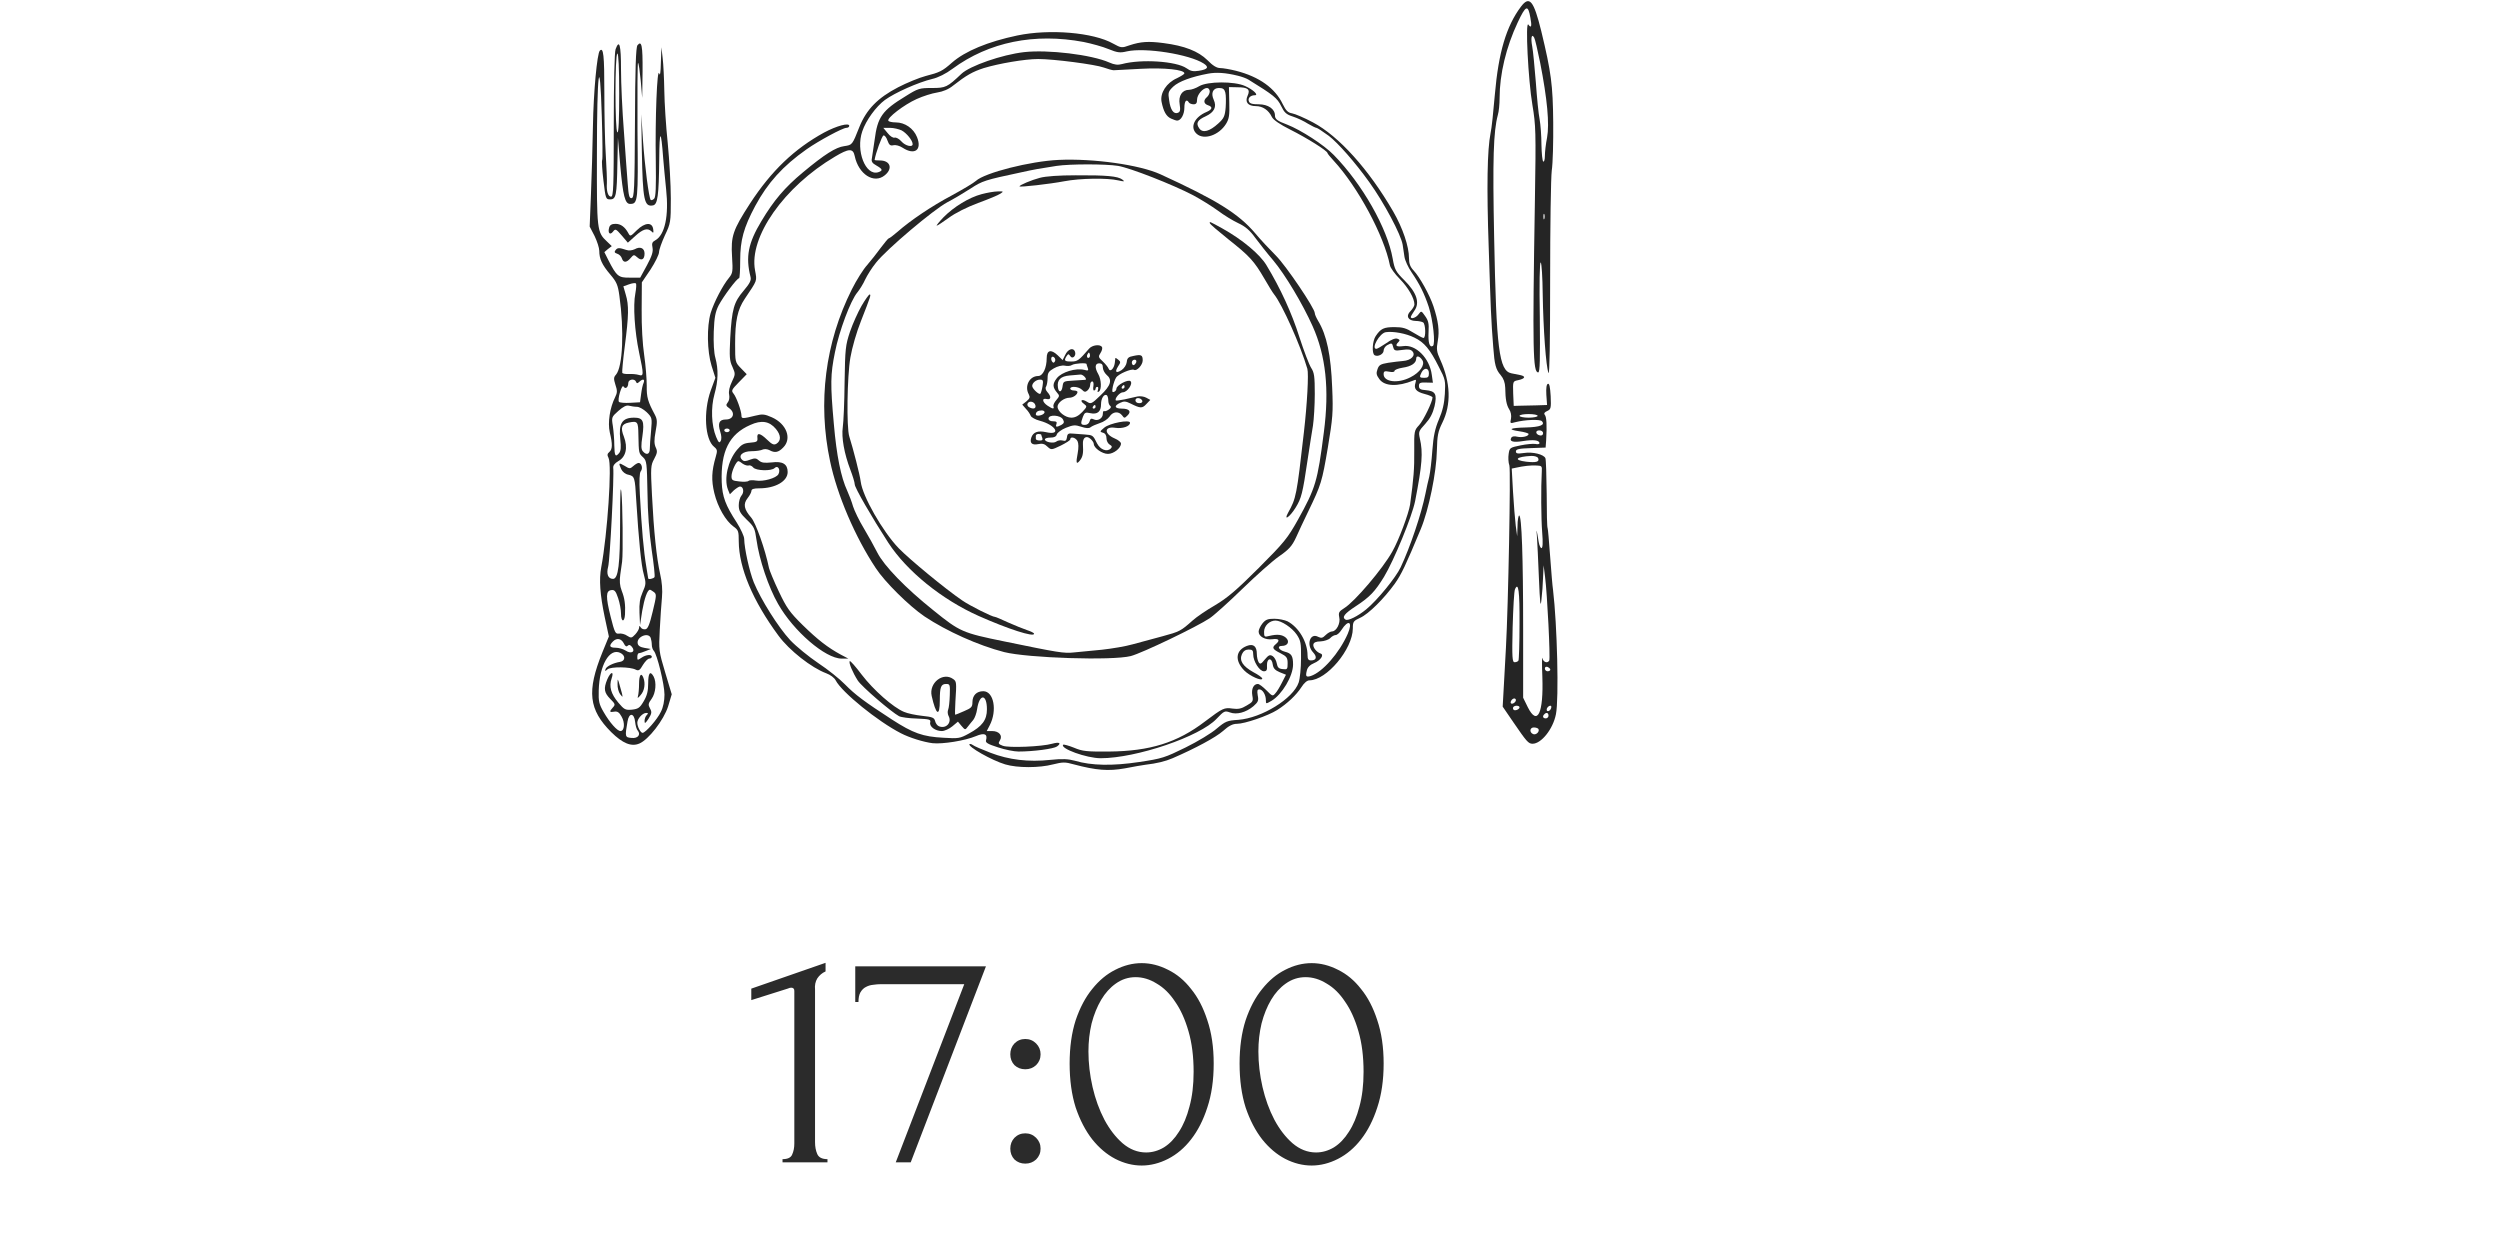 <?xml version="1.0" encoding="UTF-8"?> <svg xmlns="http://www.w3.org/2000/svg" width="251" height="125" viewBox="0 0 251 125" fill="none"><path d="M78.566 116.699V116.379C79.078 116.379 79.398 116.23 79.526 115.931C79.676 115.611 79.75 115.238 79.75 114.811V99.483C79.75 99.27 79.644 99.163 79.43 99.163C79.345 99.163 79.228 99.195 79.078 99.259L75.43 100.411V99.259L82.886 96.667V97.531C82.545 97.681 82.268 97.915 82.054 98.235C81.862 98.555 81.788 98.929 81.83 99.355V114.683C81.83 115.131 81.905 115.526 82.054 115.867C82.204 116.209 82.545 116.379 83.078 116.379V116.699H78.566ZM91.436 116.699H89.933L96.812 98.811H88.46C88.204 98.811 87.938 98.833 87.66 98.875C87.404 98.897 87.159 98.971 86.924 99.099C86.711 99.206 86.53 99.387 86.38 99.643C86.252 99.878 86.189 100.198 86.189 100.603H85.868V97.019H98.989L91.436 116.699ZM101.434 105.851C101.434 105.425 101.572 105.062 101.85 104.763C102.148 104.465 102.511 104.315 102.938 104.315C103.364 104.315 103.727 104.465 104.026 104.763C104.324 105.062 104.474 105.425 104.474 105.851C104.474 106.278 104.324 106.641 104.026 106.939C103.727 107.217 103.364 107.355 102.938 107.355C102.511 107.355 102.148 107.217 101.85 106.939C101.572 106.641 101.434 106.278 101.434 105.851ZM101.434 115.323C101.434 114.897 101.572 114.534 101.85 114.235C102.148 113.937 102.511 113.787 102.938 113.787C103.364 113.787 103.727 113.937 104.026 114.235C104.324 114.534 104.474 114.897 104.474 115.323C104.474 115.75 104.324 116.113 104.026 116.411C103.727 116.689 103.364 116.827 102.938 116.827C102.511 116.827 102.148 116.689 101.85 116.411C101.572 116.113 101.434 115.75 101.434 115.323ZM107.391 106.779C107.391 105.137 107.594 103.686 107.999 102.427C108.426 101.169 108.98 100.123 109.663 99.291C110.346 98.438 111.114 97.798 111.967 97.371C112.842 96.923 113.727 96.699 114.623 96.699C115.519 96.699 116.404 96.923 117.279 97.371C118.154 97.798 118.922 98.438 119.583 99.291C120.266 100.123 120.81 101.169 121.215 102.427C121.642 103.686 121.855 105.137 121.855 106.779C121.855 108.443 121.642 109.915 121.215 111.195C120.81 112.454 120.266 113.521 119.583 114.395C118.922 115.249 118.154 115.899 117.279 116.347C116.404 116.795 115.519 117.019 114.623 117.019C113.727 117.019 112.842 116.795 111.967 116.347C111.114 115.899 110.346 115.249 109.663 114.395C108.98 113.521 108.426 112.454 107.999 111.195C107.594 109.915 107.391 108.443 107.391 106.779ZM119.839 107.611C119.839 106.075 119.668 104.721 119.327 103.547C118.986 102.353 118.538 101.361 117.983 100.571C117.45 99.761 116.831 99.153 116.127 98.747C115.444 98.321 114.74 98.107 114.015 98.107C113.29 98.107 112.628 98.321 112.031 98.747C111.455 99.153 110.964 99.697 110.559 100.379C110.154 101.062 109.834 101.851 109.599 102.747C109.386 103.643 109.279 104.582 109.279 105.563C109.279 106.737 109.418 107.931 109.695 109.147C109.972 110.342 110.367 111.43 110.879 112.411C111.391 113.371 111.999 114.161 112.703 114.779C113.428 115.398 114.218 115.707 115.071 115.707C115.69 115.707 116.287 115.537 116.863 115.195C117.439 114.833 117.94 114.31 118.367 113.627C118.815 112.945 119.167 112.102 119.423 111.099C119.7 110.097 119.839 108.934 119.839 107.611ZM124.454 106.779C124.454 105.137 124.656 103.686 125.062 102.427C125.488 101.169 126.043 100.123 126.726 99.291C127.408 98.438 128.176 97.798 129.03 97.371C129.904 96.923 130.79 96.699 131.686 96.699C132.582 96.699 133.467 96.923 134.342 97.371C135.216 97.798 135.984 98.438 136.646 99.291C137.328 100.123 137.872 101.169 138.278 102.427C138.704 103.686 138.918 105.137 138.918 106.779C138.918 108.443 138.704 109.915 138.278 111.195C137.872 112.454 137.328 113.521 136.646 114.395C135.984 115.249 135.216 115.899 134.342 116.347C133.467 116.795 132.582 117.019 131.686 117.019C130.79 117.019 129.904 116.795 129.03 116.347C128.176 115.899 127.408 115.249 126.726 114.395C126.043 113.521 125.488 112.454 125.062 111.195C124.656 109.915 124.454 108.443 124.454 106.779ZM136.902 107.611C136.902 106.075 136.731 104.721 136.39 103.547C136.048 102.353 135.6 101.361 135.046 100.571C134.512 99.761 133.894 99.153 133.19 98.747C132.507 98.321 131.803 98.107 131.078 98.107C130.352 98.107 129.691 98.321 129.094 98.747C128.518 99.153 128.027 99.697 127.622 100.379C127.216 101.062 126.896 101.851 126.662 102.747C126.448 103.643 126.342 104.582 126.342 105.563C126.342 106.737 126.48 107.931 126.758 109.147C127.035 110.342 127.43 111.43 127.942 112.411C128.454 113.371 129.062 114.161 129.766 114.779C130.491 115.398 131.28 115.707 132.134 115.707C132.752 115.707 133.35 115.537 133.926 115.195C134.502 114.833 135.003 114.31 135.43 113.627C135.878 112.945 136.23 112.102 136.486 111.099C136.763 110.097 136.902 108.934 136.902 107.611Z" fill="#2B2B2B"></path><path d="M152.688 0.688C151.233 2.634 150.451 5.271 150.087 9.454C149.941 11.163 149.759 12.927 149.65 13.382C149.323 15.037 149.25 18.711 149.469 24.931C149.669 31.023 149.705 32.151 149.923 34.861C150.05 36.625 150.178 37.098 150.669 37.662C150.96 38.007 151.105 38.407 151.124 38.916C151.142 40.099 151.251 40.662 151.524 41.099C151.687 41.335 151.76 41.717 151.705 42.026C151.596 42.517 151.615 42.536 152.124 42.39C153.124 42.136 154.597 42.081 154.797 42.281C155.179 42.663 154.615 42.881 153.215 42.918C151.578 42.954 151.287 43.118 152.542 43.3C153.051 43.372 153.47 43.5 153.47 43.572C153.47 43.809 152.815 43.954 152.324 43.845C152.051 43.772 151.815 43.809 151.742 43.936C151.505 44.336 151.924 44.445 152.924 44.282C153.961 44.118 154.561 44.191 154.561 44.5C154.561 44.591 154.379 44.627 154.161 44.573C153.924 44.536 153.251 44.591 152.651 44.718C151.596 44.936 151.56 44.955 151.469 45.573C151.414 45.918 151.433 46.446 151.542 46.737C151.687 47.21 151.433 60.741 151.196 65.033C151.16 65.778 151.069 67.415 150.996 68.67L150.869 70.944L151.924 72.489C153.27 74.454 153.451 74.672 153.87 74.672C154.743 74.672 155.925 73.199 156.216 71.707C156.525 70.18 156.343 62.741 155.925 59.231C155.87 58.886 155.743 57.376 155.634 55.867C155.525 54.357 155.416 53.084 155.379 53.011C155.325 52.957 155.288 51.411 155.288 49.574C155.27 47.755 155.216 46.137 155.161 46.009C155.015 45.627 153.888 45.336 152.997 45.482C152.342 45.573 152.197 45.536 152.197 45.318C152.197 45.1 152.506 45.027 153.688 44.991L155.179 44.936L155.234 44.209C155.325 42.681 155.27 41.863 155.106 41.663C154.979 41.517 155.052 41.39 155.343 41.263C155.707 41.099 155.743 40.972 155.688 39.771C155.634 38.88 155.561 38.48 155.416 38.535C155.27 38.571 155.216 38.953 155.252 39.626L155.325 40.662L154.215 40.699C153.597 40.717 152.851 40.735 152.542 40.735L151.978 40.753L151.924 39.517C151.887 38.28 151.887 38.28 152.415 38.171C153.106 38.025 153.233 37.789 152.651 37.662C152.397 37.607 151.996 37.534 151.742 37.48C150.505 37.225 150.232 35.061 150.014 23.93C149.85 15.928 149.941 13.218 150.378 11.563C150.487 11.218 150.56 10.436 150.56 9.836C150.56 7.453 151.214 4.725 152.378 2.252C153.197 0.506 153.415 0.433 153.651 1.779C153.815 2.634 153.742 2.888 153.451 2.47C153.124 2.015 153.433 8.072 153.852 10.527C154.197 12.6 154.215 13.218 154.106 20.02C153.852 35.279 153.906 37.389 154.434 37.389C154.615 37.389 154.634 36.097 154.597 31.824C154.543 28.514 154.579 26.295 154.688 26.349C154.779 26.404 154.87 27.823 154.888 29.514C154.943 33.006 155.216 36.843 155.47 37.443C155.579 37.698 155.634 34.279 155.634 28.113C155.634 22.767 155.707 17.802 155.798 17.11C155.907 16.401 155.961 14.237 155.943 12.291C155.907 8.526 155.743 7.271 154.743 3.125C153.979 0.033 153.561 -0.476 152.688 0.688ZM154.634 6.307C155.343 9.927 155.579 12.436 155.325 13.819C155.197 14.455 155.106 15.274 155.106 15.637C155.106 16.019 155.034 16.274 154.943 16.219C154.852 16.165 154.779 15.401 154.761 14.528C154.761 13.637 154.67 12.509 154.579 11.982C154.47 11.473 154.306 9.799 154.197 8.253C154.07 6.726 153.924 5.107 153.833 4.652C153.67 3.798 153.779 3.325 154.033 3.779C154.124 3.925 154.379 5.071 154.634 6.307ZM155.052 21.966C154.997 22.094 154.961 22.003 154.961 21.748C154.961 21.493 154.997 21.402 155.052 21.512C155.088 21.639 155.088 21.857 155.052 21.966ZM154.379 41.754C154.379 41.845 153.979 41.935 153.47 41.935C152.979 41.935 152.56 41.845 152.56 41.754C152.56 41.645 152.979 41.572 153.47 41.572C153.979 41.572 154.379 41.645 154.379 41.754ZM154.925 43.5C154.925 43.663 154.797 43.754 154.615 43.718C154.161 43.627 154.106 43.209 154.543 43.209C154.761 43.209 154.925 43.318 154.925 43.5ZM154.434 46.009C154.579 46.373 154.233 46.464 153.233 46.355C151.887 46.191 152.215 45.846 153.761 45.773C154.106 45.773 154.379 45.864 154.434 46.009ZM154.797 47.301C154.706 48.956 154.725 52.047 154.834 53.43C154.925 54.503 154.888 55.03 154.761 55.03C154.67 55.03 154.543 54.757 154.488 54.43C154.27 53.102 154.233 52.975 154.306 53.848C154.343 54.339 154.434 56.23 154.506 58.031C154.615 60.632 154.67 61.086 154.761 60.213C154.834 59.613 154.906 58.595 154.925 57.94L154.979 56.758L155.125 57.922C155.343 59.613 155.67 66.124 155.543 66.324C155.361 66.633 154.943 66.488 154.852 66.07C154.815 65.851 154.797 66.688 154.852 67.943C154.979 71.617 154.361 72.926 153.397 71.016L152.924 70.052V63.232C152.924 55.921 152.779 51.756 152.524 51.756C152.451 51.756 152.36 52.229 152.36 52.793L152.324 53.848L152.178 52.757C152.106 52.157 151.978 50.629 151.906 49.356L151.778 47.046L152.215 46.955C152.942 46.791 153.706 46.7 154.288 46.737C154.779 46.755 154.834 46.81 154.797 47.301ZM152.56 62.65C152.56 64.578 152.506 66.233 152.451 66.324C152.397 66.415 152.233 66.488 152.069 66.488C151.833 66.488 151.796 66.051 151.869 62.978C151.924 61.068 152.015 59.34 152.106 59.158C152.451 58.376 152.578 59.358 152.56 62.65ZM155.652 67.233C155.652 67.324 155.525 67.397 155.379 67.397C155.234 67.397 155.106 67.27 155.106 67.124C155.106 66.961 155.216 66.906 155.379 66.961C155.525 67.033 155.652 67.142 155.652 67.233ZM152.197 70.289C152.197 70.507 151.833 70.743 151.705 70.616C151.578 70.489 151.815 70.125 152.033 70.125C152.124 70.125 152.197 70.198 152.197 70.289ZM152.56 71.016C152.56 71.235 152.051 71.416 151.942 71.235C151.887 71.144 151.887 71.034 151.96 70.962C152.124 70.798 152.56 70.834 152.56 71.016ZM155.725 71.125C155.616 71.416 155.288 71.507 155.288 71.253C155.288 71.053 155.488 70.853 155.67 70.853C155.761 70.853 155.779 70.98 155.725 71.125ZM155.47 71.853C155.47 71.998 155.343 72.126 155.197 72.126C154.906 72.126 154.834 71.907 155.052 71.707C155.252 71.489 155.47 71.562 155.47 71.853ZM154.452 73.181C154.615 73.435 154.233 73.817 153.942 73.708C153.524 73.544 153.579 73.035 153.997 73.035C154.197 73.035 154.397 73.108 154.452 73.181Z" fill="#252525"></path><path d="M102.142 3.561C99.196 4.179 96.904 5.125 95.577 6.289C94.613 7.144 94.34 7.271 92.922 7.635C92.303 7.798 91.048 8.308 90.175 8.762C88.138 9.817 86.993 10.981 86.283 12.745C85.556 14.582 85.574 14.546 84.756 14.673C83.919 14.782 82.791 15.491 80.609 17.31C78.79 18.82 77.681 20.129 76.444 22.202C75.117 24.403 74.844 25.785 75.353 27.804C75.444 28.131 75.28 28.459 74.662 29.186C73.68 30.332 73.48 31.023 73.316 33.933C73.225 35.806 73.243 36.224 73.534 36.825C73.844 37.534 73.844 37.57 73.48 38.334C73.243 38.825 73.134 39.298 73.207 39.625C73.262 39.916 73.207 40.244 73.061 40.407C72.862 40.662 72.88 40.753 73.243 41.008C73.844 41.462 73.625 42.117 72.88 42.117C72.207 42.117 72.043 42.481 72.316 43.354C72.443 43.736 72.461 44.099 72.352 44.281C72.225 44.518 72.134 44.427 71.898 43.863C71.425 42.717 71.352 40.935 71.734 39.571C72.116 38.207 72.134 37.097 71.825 35.933C71.679 35.442 71.625 34.406 71.661 33.296C71.716 31.841 71.825 31.314 72.152 30.659C72.625 29.768 73.989 27.931 74.207 27.931C74.262 27.931 74.316 27.131 74.316 26.149C74.316 24.112 74.662 22.857 75.826 20.675C77.081 18.347 78.59 16.674 80.991 14.982C82.21 14.127 84.61 12.836 84.974 12.836C85.138 12.836 85.265 12.745 85.265 12.636C85.265 12.29 83.992 12.636 82.737 13.309C79.754 14.946 77.445 17.146 75.299 20.438C73.571 23.112 73.371 23.712 73.498 25.767C73.589 27.258 73.571 27.422 73.189 27.895C72.57 28.64 71.679 30.35 71.352 31.423C70.952 32.787 70.988 35.261 71.443 36.734L71.825 37.934L71.352 39.225C70.606 41.335 70.77 44.117 71.698 44.863C72.025 45.136 72.043 45.245 71.861 45.863C71.443 47.3 71.406 48.209 71.716 49.501C72.061 50.919 72.862 52.302 73.644 52.865C74.135 53.211 74.171 53.338 74.171 54.357C74.189 57.03 75.59 60.34 78.154 63.814C79.245 65.305 81.482 67.051 82.955 67.597C83.355 67.742 83.774 68.051 83.901 68.306C84.519 69.506 88.138 72.434 90.448 73.617C91.321 74.071 92.74 74.508 93.631 74.617C94.649 74.726 96.904 74.362 97.978 73.908C98.832 73.544 99.178 73.689 98.996 74.326C98.923 74.562 99.178 74.708 100.196 75.035C100.906 75.272 101.833 75.454 102.251 75.454C103.761 75.454 105.798 75.181 106.125 74.944C106.598 74.599 106.362 74.471 105.634 74.671C104.616 74.962 101.251 75.108 100.669 74.871C100.233 74.708 100.196 74.635 100.396 74.326C100.687 73.853 100.305 73.398 99.614 73.398H99.069L99.36 72.835C100.142 71.343 99.778 69.397 98.723 69.397C98.05 69.397 97.632 69.816 97.632 70.507C97.632 70.98 97.523 71.089 96.795 71.398C96.341 71.598 95.941 71.761 95.904 71.761C95.868 71.761 95.886 71.161 95.922 70.434C96.05 68.488 96.031 68.415 95.704 68.179C94.686 67.433 93.249 68.561 93.54 69.87C93.976 71.816 94.358 72.034 94.358 70.307C94.358 68.979 94.468 68.67 94.995 68.67C95.377 68.67 95.395 68.743 95.359 69.797C95.34 70.434 95.268 71.089 95.195 71.252C95.122 71.416 95.14 71.689 95.231 71.871C95.595 72.525 95.013 73.198 94.286 72.925C94.122 72.871 93.94 72.635 93.885 72.398C93.795 72.052 93.631 71.98 92.594 71.871C91.939 71.798 91.121 71.634 90.757 71.471C89.666 71.016 87.702 69.288 86.52 67.742C85.92 66.942 85.374 66.324 85.32 66.378C85.174 66.505 85.611 67.524 86.12 68.324C86.52 68.943 89.466 71.471 90.266 71.907C90.484 72.016 91.285 72.125 92.067 72.144C93.322 72.198 93.467 72.234 93.394 72.525C93.285 72.944 93.904 73.398 94.558 73.398C94.831 73.398 95.304 73.18 95.613 72.925L96.177 72.453L96.541 72.889C96.904 73.307 96.904 73.307 97.177 72.944C97.341 72.744 97.577 72.434 97.723 72.271C97.868 72.089 98.05 71.598 98.105 71.18C98.341 69.615 99.087 69.652 99.087 71.216C99.087 72.289 98.614 72.925 97.268 73.653C96.377 74.144 96.213 74.162 94.74 74.071C92.631 73.962 91.685 73.617 89.539 72.234C86.793 70.452 85.865 69.761 84.828 68.706C84.319 68.179 83.119 67.215 82.155 66.578C81.209 65.942 79.936 64.905 79.336 64.269C78.136 62.977 76.39 60.195 75.68 58.467C75.244 57.376 74.735 55.084 74.716 54.102C74.716 53.847 74.371 53.102 73.971 52.465C72.843 50.737 72.516 49.864 72.461 48.41C72.352 45.318 73.207 43.59 75.335 42.663C76.444 42.153 77.245 42.281 77.899 43.063C78.409 43.681 78.445 44.245 77.954 44.554C77.699 44.7 77.517 44.627 77.026 44.154C76.317 43.463 75.971 43.408 76.044 43.972C76.081 44.336 75.99 44.39 75.317 44.445C74.68 44.499 74.444 44.627 73.989 45.172C73.08 46.264 72.68 48.064 73.08 49.137L73.28 49.628L73.68 49.228C73.916 49.028 74.189 48.846 74.298 48.846C74.644 48.846 74.735 49.428 74.444 49.755C74.298 49.919 74.171 50.356 74.171 50.719C74.171 51.283 74.316 51.538 74.971 52.174C75.717 52.884 75.79 53.047 75.953 54.211C76.226 56.175 77.154 58.958 78.118 60.631C79.663 63.359 82.864 66.124 84.501 66.124H85.174L84.447 65.742C83.101 65.014 82.1 64.232 80.591 62.759C79.281 61.468 78.972 61.031 78.19 59.376C77.699 58.34 77.263 57.285 77.208 57.03C76.826 55.157 75.88 52.502 75.426 51.974C74.698 51.138 74.589 50.61 75.062 50.01C75.28 49.737 75.444 49.41 75.444 49.283C75.444 49.101 75.68 49.028 76.226 49.028C77.845 49.028 79.081 48.319 79.081 47.391C79.081 46.591 78.572 46.282 77.481 46.427C76.735 46.5 76.463 46.464 76.208 46.245C75.935 45.991 75.79 45.972 75.299 46.154C74.844 46.336 74.68 46.336 74.498 46.154C74.08 45.736 74.571 45.3 75.462 45.3C75.899 45.3 76.408 45.227 76.572 45.136C76.735 45.063 77.026 45.081 77.245 45.191C77.79 45.5 78.154 45.427 78.627 44.936C79.536 44.045 78.972 42.553 77.499 41.899C76.754 41.571 76.553 41.553 75.826 41.735C74.589 42.044 74.444 42.044 74.444 41.753C74.444 41.262 73.934 39.862 73.644 39.516C73.407 39.225 73.443 39.134 74.171 38.389L74.971 37.57L74.389 36.97C73.807 36.37 73.807 36.352 73.807 34.533C73.807 32.187 74.044 31.096 74.771 30.005C76.062 28.077 76.008 28.259 75.808 27.149C75.171 23.803 78.718 18.747 83.828 15.728C85.228 14.891 85.647 14.873 85.811 15.655C86.192 17.492 87.738 18.492 88.829 17.601C89.666 16.928 89.393 16.11 88.338 16.11C88.047 16.11 87.811 16.091 87.811 16.055C87.902 15.419 88.538 13.655 88.702 13.6C88.811 13.563 88.993 13.782 89.102 14.109C89.266 14.564 89.393 14.655 89.703 14.582C89.939 14.527 90.321 14.637 90.63 14.837C91.83 15.619 92.594 15.055 92.067 13.764C91.721 12.891 90.848 12.29 89.939 12.29C89.575 12.29 89.248 12.218 89.193 12.127C89.011 11.854 90.775 10.508 92.03 9.944C92.667 9.653 93.594 9.362 94.085 9.29C94.668 9.199 95.249 8.962 95.686 8.599C97.014 7.562 97.65 7.198 98.778 6.834C100.269 6.38 102.906 5.925 104.234 5.925C105.798 5.925 109.981 6.471 110.817 6.78C111.218 6.925 111.672 7.053 111.818 7.053C111.963 7.053 113.2 6.98 114.564 6.907C116.928 6.78 118.911 6.998 118.911 7.362C118.911 7.453 118.565 7.653 118.165 7.853C117.128 8.308 116.455 9.326 116.619 10.217C116.819 11.199 117.092 11.69 117.583 11.909C117.819 12.018 118.092 12.109 118.183 12.109C118.565 12.109 118.911 11.49 118.911 10.817C118.911 10.144 119.129 9.89 119.365 10.29C119.42 10.381 119.638 10.472 119.838 10.472C120.093 10.472 120.184 10.345 120.184 10.017C120.184 9.508 120.766 8.835 121.184 8.835C121.329 8.835 121.457 8.98 121.457 9.181C121.457 9.362 121.329 9.617 121.184 9.744C120.802 10.053 120.838 10.417 121.275 10.563C121.784 10.726 121.73 10.981 121.148 11.236C119.893 11.763 119.438 12.8 120.147 13.436C120.875 14.091 122.384 13.582 123.094 12.436C123.403 11.927 123.457 11.581 123.421 10.29L123.385 8.744L124.239 8.762C125.312 8.762 125.549 8.98 125.258 9.617C124.967 10.254 125.294 10.654 126.094 10.654C126.767 10.654 127.368 11.054 127.695 11.745C127.84 12.036 128.495 12.491 129.55 13.018C131.187 13.836 133.278 15.146 133.278 15.364C133.278 15.419 133.551 15.764 133.878 16.11C136.334 18.765 138.971 23.675 139.553 26.658C139.607 26.895 140.044 27.513 140.535 28.004C141.39 28.877 142.008 29.95 142.008 30.568C142.008 30.714 141.826 31.023 141.608 31.241C141.117 31.732 141.371 32.205 142.135 32.223C142.426 32.223 142.754 32.296 142.881 32.369C143.136 32.532 143.172 33.933 142.917 33.933C142.826 33.933 142.354 33.678 141.881 33.387C141.19 32.951 140.826 32.842 140.007 32.842C138.934 32.842 138.625 32.987 138.116 33.751C137.789 34.242 137.716 35.479 138.007 35.661C138.334 35.861 138.916 35.551 138.916 35.206C138.916 35.006 139.08 34.769 139.262 34.66C139.735 34.406 139.771 34.424 139.88 34.86C139.971 35.206 140.062 35.242 140.789 35.133C141.408 35.042 141.644 35.079 141.826 35.297C142.153 35.697 141.662 36.188 140.862 36.243C140.553 36.261 139.88 36.352 139.371 36.424C138.607 36.552 138.443 36.643 138.298 37.079C138.152 37.479 138.189 37.661 138.498 38.079C139.025 38.789 140.317 38.843 141.899 38.207C142.172 38.079 142.208 38.116 142.117 38.425C141.917 39.025 142.172 39.334 143.026 39.553C143.463 39.662 143.827 39.825 143.827 39.898C143.827 40.335 142.899 42.226 142.481 42.681C141.99 43.208 141.972 43.263 141.99 45.263C142.008 47.046 141.935 47.991 141.571 50.665C141.426 51.574 140.444 54.229 139.789 55.375C138.843 57.085 136.006 60.413 134.97 61.05C134.424 61.395 134.369 61.504 134.46 61.977C134.606 62.577 134.169 63.396 133.733 63.396C133.587 63.396 133.296 63.559 133.096 63.759C132.787 64.069 132.66 64.087 132.351 63.941C131.532 63.486 131.114 64.741 131.842 65.505C132.26 65.96 132.169 66.305 131.623 66.305C131.369 66.305 131.278 66.178 131.278 65.796C131.278 64.469 130.405 62.977 129.259 62.377C128.986 62.25 128.386 62.123 127.931 62.123C127.277 62.123 127.058 62.213 126.749 62.595C126.531 62.868 126.367 63.232 126.367 63.414C126.367 63.905 127.022 64.269 127.749 64.178C128.404 64.087 128.55 64.287 128.095 64.669C127.677 65.014 127.749 65.178 128.55 65.578C129.186 65.905 129.277 66.033 129.277 66.597C129.277 67.197 129.241 67.233 128.786 67.178C128.386 67.142 128.259 67.015 128.186 66.597C128.131 66.305 127.95 65.978 127.768 65.869C127.495 65.705 127.368 65.76 126.986 66.215C126.622 66.669 126.513 66.724 126.367 66.487C126.276 66.342 126.185 65.96 126.185 65.651C126.185 64.887 125.84 64.596 125.185 64.85C124.058 65.287 123.948 66.305 124.912 67.306C125.458 67.87 126.731 68.433 126.731 68.124C126.731 68.033 126.331 67.742 125.84 67.488C124.767 66.888 124.403 66.324 124.694 65.669C124.84 65.36 125.058 65.214 125.367 65.214C125.749 65.214 125.822 65.305 125.822 65.705C125.822 66.396 126.458 67.397 126.895 67.397C127.167 67.397 127.24 67.269 127.204 66.796C127.186 66.051 127.695 65.978 127.786 66.724C127.84 67.088 128.004 67.288 128.477 67.488L129.113 67.742L128.713 68.524C128.495 68.961 128.204 69.452 128.04 69.615C127.786 69.925 127.731 69.906 127.149 69.306C126.804 68.961 126.422 68.67 126.295 68.67C125.858 68.67 125.622 69.161 125.731 69.816C125.84 70.397 125.803 70.47 125.167 70.834C124.639 71.161 124.312 71.216 123.748 71.143C122.912 71.016 122.766 71.089 120.984 72.434C118.201 74.562 115.455 75.417 111.363 75.454C109.126 75.472 108.69 75.435 107.835 75.072C107.289 74.853 106.798 74.726 106.744 74.762C106.38 75.144 109.108 76.126 110.508 76.126C114.073 76.126 120.493 73.944 122.148 72.162C122.894 71.38 122.966 71.343 123.476 71.525C124.148 71.78 125.076 71.543 125.84 70.907C126.313 70.489 126.385 70.343 126.276 69.816C126.204 69.361 126.222 69.215 126.44 69.215C126.767 69.215 127.095 69.761 127.095 70.307C127.095 70.689 127.095 70.689 127.659 70.361C128.713 69.743 129.823 67.87 129.823 66.724C129.823 65.851 129.659 65.596 129.004 65.433C128.386 65.269 128.168 64.85 128.695 64.85C129.295 64.85 129.514 64.414 129.113 64.032C128.732 63.705 128.241 63.65 127.422 63.85C126.949 63.978 126.913 63.941 126.913 63.432C126.913 62.832 127.458 62.304 128.059 62.304C128.641 62.304 129.714 63.014 130.186 63.705C130.587 64.305 130.641 64.541 130.623 66.105C130.623 67.069 130.514 68.142 130.387 68.524C129.841 70.143 126.676 72.089 124.33 72.271C123.203 72.344 123.039 72.416 122.166 73.144C121.657 73.598 120.238 74.453 119.02 75.053C116.946 76.072 116.674 76.163 114.364 76.508C111.709 76.908 109.581 76.872 107.926 76.381C107.253 76.199 106.671 76.163 105.471 76.29C103.252 76.526 101.306 76.29 99.451 75.581C98.596 75.253 97.796 74.908 97.668 74.799C97.541 74.708 97.396 74.671 97.341 74.708C97.105 74.944 99.578 76.345 100.924 76.745C102.142 77.109 104.343 77.109 105.725 76.745C106.689 76.508 106.925 76.49 107.817 76.745C110.072 77.345 111.29 77.436 112.927 77.145C113.764 76.981 114.709 76.817 115 76.781C116.11 76.654 117.019 76.436 117.728 76.126C120.002 75.144 122.057 74.035 122.784 73.398C123.366 72.871 123.767 72.671 124.185 72.671C124.967 72.671 127.295 71.871 128.222 71.289C129.259 70.634 130.15 69.779 130.659 68.997C130.932 68.561 131.241 68.306 131.46 68.306C133.187 68.306 135.806 65.178 135.824 63.105C135.824 62.413 135.879 62.341 136.552 62.032C137.407 61.65 138.971 60.086 140.044 58.594C140.717 57.63 141.099 56.83 142.645 53.12C143.445 51.192 144.227 47.409 144.263 45.209C144.3 43.717 144.372 43.335 144.809 42.444C145.718 40.607 145.645 38.425 144.609 36.133C144.227 35.297 144.209 35.06 144.354 34.224C144.536 33.224 144.409 32.242 143.918 30.75C143.536 29.604 142.535 27.804 141.935 27.167C141.59 26.804 141.462 26.476 141.462 25.912C141.462 24.748 140.844 22.912 139.88 21.238C137.425 17.001 134.424 13.673 131.823 12.29C130.969 11.836 130.041 11.436 129.732 11.381C129.295 11.308 129.113 11.108 128.786 10.454C128.022 8.853 126.44 7.707 124.094 7.107C123.512 6.962 122.784 6.834 122.512 6.834C122.166 6.834 121.766 6.598 121.22 6.034C120.311 5.143 118.929 4.597 116.819 4.325C115.291 4.125 114.528 4.179 113.418 4.543C112.618 4.834 112.563 4.816 111.763 4.379C109.763 3.252 105.38 2.888 102.142 3.561ZM108.799 4.215C109.599 4.379 110.727 4.688 111.29 4.925C112.181 5.289 112.454 5.325 113.127 5.161C114.964 4.743 119.42 5.452 120.857 6.38C121.402 6.743 121.275 6.962 120.366 7.107C119.802 7.198 119.529 7.144 119.129 6.853C118.11 6.143 114.582 5.907 112.636 6.434C112.236 6.543 111.89 6.507 111.363 6.271C109.599 5.489 105.216 4.961 102.815 5.234C100.596 5.489 97.359 6.616 96.523 7.416C95.104 8.762 94.94 8.835 93.576 8.835C92.321 8.835 92.176 8.871 90.903 9.672C88.575 11.09 88.102 11.745 87.811 14.055C87.702 14.837 87.575 15.655 87.538 15.892C87.466 16.201 87.556 16.383 87.993 16.619C88.629 16.983 88.666 17.128 88.175 17.292C86.902 17.692 85.901 15.128 86.574 13.182C86.938 12.09 87.957 10.69 88.848 10.035C89.848 9.308 92.176 8.271 93.594 7.926C94.177 7.798 94.977 7.398 95.631 6.907C99.287 4.215 103.87 3.288 108.799 4.215ZM124.258 7.598C124.658 7.689 125.149 7.871 125.349 7.998C127.859 9.544 128.241 9.853 128.622 10.636C128.95 11.308 129.132 11.49 129.823 11.709C130.277 11.854 130.95 12.181 131.314 12.418C131.696 12.636 132.078 12.836 132.169 12.836C132.26 12.836 132.805 13.2 133.406 13.636C134.333 14.346 136.061 16.31 137.479 18.292C138.971 20.365 140.662 23.566 140.826 24.567C140.862 24.858 140.953 25.421 141.008 25.785C141.062 26.149 141.39 26.858 141.717 27.331C142.535 28.531 142.99 29.441 143.445 30.805C143.881 32.169 144.136 34.551 143.863 34.733C143.536 34.933 143.372 34.424 143.427 33.333C143.481 32.496 143.408 32.187 143.081 31.732C142.699 31.187 142.699 31.187 142.426 31.55C142.19 31.896 141.644 32.078 141.644 31.823C141.644 31.769 141.808 31.478 142.008 31.187C142.572 30.405 142.244 29.386 141.008 28.149C140.117 27.258 140.026 27.076 139.826 25.967C139.298 22.93 136.77 18.474 133.915 15.564C132.933 14.546 130.587 13.036 129.223 12.509C128.241 12.145 128.004 11.963 128.004 11.581C128.004 10.945 127.313 10.472 126.385 10.472C125.731 10.472 125.458 10.399 125.385 10.163C125.258 9.853 125.549 9.562 125.985 9.562C126.404 9.562 125.822 8.999 125.003 8.635C123.93 8.144 121.22 8.162 120.402 8.653C120.075 8.853 119.62 9.017 119.383 9.017C118.692 9.017 118.292 9.617 118.438 10.472C118.529 11.054 118.492 11.236 118.256 11.327C117.838 11.49 117.51 11.036 117.383 10.072C117.256 9.29 117.292 9.181 117.801 8.689C118.347 8.18 119.62 7.707 121.275 7.398C122.13 7.234 123.075 7.307 124.258 7.598ZM123.021 9.29C123.094 9.544 123.094 10.217 123.057 10.781C122.984 11.672 122.875 11.89 122.312 12.4C121.457 13.182 120.766 13.382 120.42 12.909C120.038 12.381 120.202 12.054 121.057 11.672C121.911 11.272 122.184 10.726 121.857 10.017C121.548 9.344 121.784 8.835 122.384 8.835C122.784 8.835 122.93 8.944 123.021 9.29ZM90.521 13.091C91.03 13.364 91.63 14.109 91.63 14.473C91.63 14.818 90.903 14.655 90.503 14.2C90.284 13.945 89.975 13.782 89.83 13.818C89.666 13.873 89.357 13.673 89.121 13.364L88.684 12.836H89.357C89.721 12.836 90.248 12.963 90.521 13.091ZM142.008 33.897C142.99 34.369 143.572 35.06 144.463 36.843C145.118 38.098 145.136 38.225 145.063 39.553C145.009 40.517 144.827 41.28 144.463 42.117C144.081 43.026 143.918 43.754 143.808 45.209C143.736 46.264 143.59 47.446 143.499 47.846C143.39 48.246 143.226 49.01 143.117 49.555C142.699 51.629 141.571 54.957 140.626 56.957C140.153 57.976 138.261 60.286 137.17 61.177C136.334 61.868 135.333 62.359 135.097 62.213C134.697 61.977 134.97 61.613 136.115 60.868C137.534 59.94 138.043 59.395 138.953 57.921C139.953 56.266 141.772 51.847 142.081 50.301C142.79 46.627 142.881 45.445 142.554 44.027C142.408 43.354 142.426 43.281 143.099 42.553C143.59 42.008 143.845 41.517 144.027 40.789C144.3 39.553 144.118 39.262 143.136 39.171C142.608 39.134 142.463 39.043 142.463 38.752C142.463 38.443 142.572 38.389 143.172 38.407L143.863 38.425L143.754 37.643C143.536 35.952 142.135 34.551 140.88 34.751C140.171 34.842 140.026 34.715 140.408 34.333C140.571 34.169 140.535 34.096 140.298 34.006C140.098 33.933 139.698 34.078 139.171 34.46C138.716 34.769 138.28 35.024 138.189 35.024C137.625 35.024 138.516 33.442 139.134 33.351C139.88 33.242 141.171 33.478 142.008 33.897ZM142.808 36.17C143.099 36.624 142.554 37.407 141.608 37.879C140.353 38.534 138.916 38.352 138.916 37.57C138.916 37.279 139.007 37.225 139.462 37.316C139.789 37.388 140.007 37.352 140.007 37.243C140.007 37.134 140.371 36.988 140.826 36.916C141.699 36.788 142.19 36.461 142.19 35.988C142.19 35.661 142.554 35.752 142.808 36.17ZM143.463 37.479C143.463 37.843 143.372 37.934 143.008 37.934C142.499 37.934 142.481 37.879 142.735 37.37C143.008 36.861 143.463 36.934 143.463 37.479ZM73.262 43.208C73.262 43.299 73.134 43.39 72.989 43.39C72.843 43.39 72.716 43.299 72.716 43.208C72.716 43.099 72.843 43.026 72.989 43.026C73.134 43.026 73.262 43.099 73.262 43.208ZM74.589 46.573C74.789 46.7 75.044 46.773 75.153 46.736C75.28 46.682 75.499 46.773 75.626 46.937C75.899 47.264 77.445 47.318 77.772 46.991C78.099 46.664 78.39 47.155 78.154 47.609C77.936 48.01 76.644 48.373 75.88 48.246C75.571 48.191 75.226 48.209 75.153 48.282C75.062 48.373 74.644 48.391 74.225 48.337C73.534 48.264 73.443 48.209 73.443 47.809C73.443 47.337 73.916 46.3 74.135 46.3C74.207 46.3 74.407 46.427 74.589 46.573ZM135.315 63.632C134.46 65.578 132.769 67.488 131.605 67.87C131.132 68.015 131.059 67.906 131.205 67.324C131.278 66.997 131.532 66.742 131.932 66.578C132.587 66.305 132.969 65.742 132.587 65.614C132.187 65.487 131.805 64.996 131.86 64.705C131.896 64.505 132.132 64.396 132.587 64.396C132.951 64.378 133.387 64.232 133.551 64.069C133.715 63.887 133.969 63.759 134.097 63.759C134.242 63.759 134.497 63.541 134.679 63.25C135.388 62.141 135.843 62.413 135.315 63.632Z" fill="#252525"></path><path d="M64.004 4.541C63.841 4.723 63.768 6.924 63.75 12.307C63.714 19.055 63.677 19.837 63.422 19.891C63.186 19.927 63.113 19.691 63.022 18.436C62.95 17.6 62.786 15.254 62.64 13.198C62.477 11.143 62.349 8.342 62.349 6.96C62.349 4.487 62.186 3.905 61.804 4.942C61.695 5.214 61.622 8.361 61.622 12.58C61.622 18.782 61.586 19.746 61.349 19.746C61.04 19.746 60.876 19.182 60.931 18.382C60.949 18.073 60.895 16.818 60.822 15.563C60.731 14.308 60.676 11.471 60.676 9.252C60.676 5.524 60.585 4.705 60.222 5.087C59.949 5.36 59.585 9.252 59.531 12.653C59.494 14.708 59.403 17.818 59.33 19.564L59.203 22.747L59.694 23.692C59.949 24.22 60.167 24.893 60.167 25.184C60.167 25.984 60.44 26.584 61.276 27.566C61.913 28.312 62.04 28.621 62.186 29.694C62.677 33.186 62.531 36.823 61.84 37.623C61.604 37.878 61.604 38.042 61.786 38.624C61.986 39.206 61.986 39.424 61.767 39.86C61.222 40.952 61.004 42.425 61.222 43.407C61.513 44.625 61.495 45.116 61.167 45.389C60.967 45.553 60.949 45.698 61.095 45.971C61.458 46.644 60.985 53.646 60.367 56.938C60.131 58.193 60.24 59.684 60.713 61.957L61.131 63.903L60.476 65.504C58.894 69.414 59.112 71.251 61.367 73.506C62.513 74.634 63.386 74.997 64.186 74.652C65.114 74.27 66.642 72.288 67.078 70.924L67.442 69.705L66.787 67.523C66.15 65.395 66.132 65.267 66.241 63.23C66.296 62.066 66.405 60.612 66.46 59.993C66.532 59.266 66.46 58.411 66.278 57.629C65.914 55.992 65.641 53.337 65.459 49.718C65.314 46.917 65.332 46.717 65.678 46.08C65.987 45.498 66.023 45.316 65.841 44.934C65.678 44.571 65.659 44.189 65.823 43.316C66.005 42.352 65.987 42.097 65.75 41.643C65.041 40.315 64.914 39.897 64.932 38.715C64.932 38.023 64.823 36.66 64.677 35.659C64.514 34.568 64.405 32.749 64.423 31.094L64.441 28.348L65.314 27.057C65.787 26.329 66.169 25.547 66.169 25.311C66.169 25.074 66.442 24.311 66.751 23.638C67.333 22.419 67.351 22.31 67.351 19.927C67.351 18.582 67.205 16.072 67.042 14.38C66.86 12.671 66.714 10.307 66.696 9.106C66.678 7.906 66.605 6.433 66.532 5.833L66.405 4.742L66.351 6.287C66.332 7.306 66.26 7.67 66.187 7.379C65.969 6.687 65.769 12.016 65.841 16.145C65.878 18.8 65.841 19.782 65.678 19.946C65.55 20.073 65.405 20.128 65.332 20.073C65.15 19.873 64.732 16.69 64.55 14.017L64.386 11.471L64.441 15.199C64.532 20.109 64.677 20.8 65.569 20.619C66.023 20.528 66.15 19.655 66.187 16.017C66.205 12.926 66.369 12.907 66.587 15.926C66.642 16.581 66.769 17.963 66.878 19C67.169 21.674 66.751 23.601 65.787 24.129C65.478 24.292 65.423 24.438 65.514 24.874C65.587 25.274 65.459 25.693 64.95 26.639L64.277 27.875H63.241C62.095 27.893 61.913 27.748 61.076 26.111L60.676 25.311L61.04 25.002L61.422 24.711L60.967 24.274C59.931 23.31 59.912 23.183 59.931 15.472C59.931 7.16 60.222 5.032 60.422 11.707C60.494 14.035 60.513 15.999 60.458 16.072C60.404 16.163 60.458 17.072 60.585 18.127C60.804 19.964 60.822 20.018 61.258 20.018C61.858 20.018 61.931 19.618 61.986 16.381L62.04 13.835L62.277 16.654C62.55 19.673 62.75 20.473 63.259 20.473C64.059 20.473 64.077 20.255 64.004 13.035C63.986 9.27 64.004 6.251 64.059 6.306C64.132 6.36 64.241 7.179 64.332 8.124L64.477 9.834L64.514 7.16C64.532 4.56 64.423 4.032 64.004 4.541ZM62.168 9.397C62.168 12.016 62.113 13.362 61.986 13.289C61.731 13.144 61.731 5.378 61.986 5.378C62.095 5.378 62.168 6.833 62.168 9.397ZM63.786 29.476C63.55 30.658 63.714 33.258 64.168 35.405C64.641 37.623 64.641 37.805 64.132 37.642C63.895 37.569 63.459 37.532 63.132 37.551C62.822 37.569 62.513 37.514 62.477 37.441C62.44 37.351 62.55 36.15 62.731 34.75C63.132 31.658 63.15 30.64 62.822 29.567L62.586 28.748L63.15 28.548C63.459 28.439 63.768 28.384 63.841 28.457C63.913 28.512 63.877 28.966 63.786 29.476ZM63.859 38.333C63.932 38.514 63.986 38.514 64.186 38.333C64.532 38.005 64.768 38.06 64.623 38.424C64.532 38.605 64.423 39.115 64.368 39.569L64.259 40.388L63.277 40.442C62.731 40.479 62.222 40.424 62.149 40.351C62.059 40.261 62.113 39.842 62.24 39.406C62.386 38.915 62.531 38.678 62.604 38.806C62.786 39.115 63.077 38.897 63.077 38.46C63.077 38.078 63.714 37.969 63.859 38.333ZM63.95 40.843C64.186 40.843 64.623 41.097 64.932 41.388C65.478 41.934 65.478 41.97 65.368 43.261C65.296 43.989 65.241 44.789 65.241 45.062C65.241 45.626 64.896 45.735 64.532 45.298C64.368 45.098 64.35 44.734 64.496 43.807C64.714 42.261 64.568 41.934 63.659 41.934C62.459 41.934 62.095 42.516 62.277 44.116C62.368 44.88 62.331 45.28 62.168 45.48C61.786 45.935 61.695 45.789 61.676 44.698C61.676 44.134 61.604 43.261 61.531 42.77C61.386 41.897 61.404 41.861 62.077 41.261C62.568 40.824 62.895 40.661 63.15 40.733C63.368 40.788 63.714 40.843 63.95 40.843ZM64.095 43.661C64.132 45.517 64.132 45.517 64.568 45.917C64.932 46.262 64.95 46.48 65.005 49.427C65.023 51.464 65.187 53.501 65.423 55.174C65.641 56.611 65.769 57.847 65.714 57.938C65.623 58.102 65.078 58.211 65.078 58.065C65.078 58.047 64.987 57.538 64.896 56.938C64.623 55.337 64.423 53.1 64.241 49.608C64.168 48.226 64.204 47.481 64.332 47.317C64.568 47.044 64.423 46.48 64.114 46.48C64.004 46.48 63.768 46.626 63.586 46.79C63.259 47.081 63.204 47.081 62.713 46.771C62.113 46.426 62.077 46.444 62.368 47.099C62.495 47.371 62.786 47.608 63.095 47.663C63.714 47.808 63.75 47.917 63.877 50.209C64.132 54.301 64.386 56.829 64.641 57.684C64.877 58.556 64.859 58.684 64.514 59.466C64.241 60.102 64.168 60.593 64.204 61.521L64.259 62.758L64.477 61.339C64.696 60.084 65.005 59.193 65.259 59.211C65.314 59.211 65.478 59.32 65.659 59.448C65.932 59.666 65.914 59.811 65.532 61.394C65.223 62.703 65.041 63.14 64.805 63.176C64.623 63.212 64.423 63.14 64.332 62.994C64.204 62.794 64.168 62.812 64.168 63.012C64.168 63.158 63.986 63.467 63.786 63.685C63.422 64.067 63.368 64.085 62.968 63.831C62.75 63.667 62.368 63.576 62.149 63.612C61.786 63.667 61.713 63.522 61.313 61.939C60.804 59.902 60.822 59.32 61.367 59.248C61.695 59.193 61.822 59.339 62.059 60.048C62.222 60.521 62.349 61.23 62.349 61.612C62.349 62.449 62.695 62.539 62.75 61.703C62.804 60.703 62.713 60.048 62.422 59.32C62.222 58.793 62.186 58.338 62.277 57.684C62.349 57.174 62.44 56.592 62.459 56.392C62.568 55.592 62.513 50.5 62.386 49.39C62.295 48.608 62.258 49.608 62.258 52.391C62.258 56.647 62.077 58.12 61.549 58.12C61.058 58.12 60.858 57.647 61.058 56.901C61.24 56.247 61.676 47.754 61.567 46.953C61.549 46.735 61.731 46.499 62.077 46.298C62.84 45.88 63.059 44.953 62.64 43.843C62.277 42.934 62.404 42.57 63.132 42.425C64.023 42.243 64.077 42.334 64.095 43.661ZM65.332 64.049C65.387 64.213 65.441 64.522 65.441 64.74C65.441 64.958 65.532 65.231 65.641 65.34C65.969 65.668 66.714 68.723 66.714 69.741C66.714 70.36 66.587 71.014 66.351 71.469C66.005 72.215 64.805 73.579 64.514 73.579C64.314 73.579 63.986 72.96 63.986 72.56C63.986 72.16 64.514 71.578 64.877 71.578C65.096 71.578 65.096 71.633 64.932 71.796C64.805 71.924 64.714 72.178 64.714 72.379C64.714 72.688 64.787 72.651 65.114 72.16C65.441 71.633 65.459 71.487 65.259 71.124C65.059 70.76 65.078 70.633 65.423 70.16C65.841 69.578 65.932 68.505 65.623 67.923C65.278 67.304 65.078 67.559 65.078 68.614C65.078 69.378 64.968 69.832 64.623 70.414C64.241 71.069 64.077 71.178 63.441 71.251C62.786 71.305 62.677 71.251 62.077 70.542C61.331 69.65 61.131 68.923 61.404 68.123C61.676 67.341 61.313 67.413 60.967 68.214C60.585 69.141 60.658 69.541 61.258 70.16C61.767 70.669 61.804 70.742 61.531 71.033C61.149 71.451 61.185 71.542 61.676 71.451C61.968 71.396 62.168 71.505 62.404 71.942C62.768 72.56 62.695 73.397 62.295 73.397C61.968 73.397 61.222 72.56 60.603 71.487C60.149 70.705 60.076 70.414 60.112 69.305C60.185 66.795 61.185 65.049 62.258 65.54C62.822 65.795 62.804 66.359 62.258 66.45C61.586 66.559 60.913 66.886 60.804 67.159C60.713 67.413 60.749 67.413 61.004 67.195C61.349 66.922 63.277 66.941 63.823 67.232C64.114 67.377 64.241 67.304 64.55 66.759C64.768 66.413 65.041 66.122 65.187 66.122C65.332 66.122 65.441 66.031 65.441 65.94C65.441 65.668 64.841 65.722 64.386 66.049C64.004 66.304 63.986 66.304 63.986 65.959C63.986 65.74 64.059 65.577 64.15 65.577C64.241 65.577 64.55 65.486 64.841 65.358L65.35 65.158L64.714 65.049C64.277 64.976 64.059 64.831 64.023 64.594C63.895 63.94 65.096 63.431 65.332 64.049ZM62.64 64.613C62.768 64.885 62.895 64.958 63.022 64.831C63.15 64.704 63.277 64.74 63.441 64.94C63.841 65.413 63.386 65.704 62.822 65.322C62.568 65.158 62.113 65.031 61.804 65.031C61.185 65.031 61.113 64.831 61.549 64.394C61.931 64.013 62.386 64.103 62.64 64.613ZM63.768 72.488C63.804 72.833 63.913 73.233 64.023 73.342C64.368 73.761 64.041 74.161 63.404 74.088C62.75 74.034 62.731 73.979 63.004 72.433C63.15 71.524 63.677 71.56 63.768 72.488Z" fill="#252525"></path><path d="M64.162 68.651C64.162 69.142 64.107 69.706 64.052 69.888C63.98 70.142 64.034 70.124 64.325 69.778C64.707 69.36 64.816 68.614 64.598 68.051C64.38 67.469 64.162 67.778 64.162 68.651Z" fill="#252525"></path><path d="M62.002 68.687C61.984 69.033 62.111 69.487 62.256 69.688C62.584 70.106 62.584 70.088 62.256 68.942C62.02 68.069 62.002 68.051 62.002 68.687Z" fill="#252525"></path><path d="M106.272 16.055C103.453 16.182 98.852 17.346 97.979 18.165C97.761 18.365 96.669 19.02 95.56 19.62C93.541 20.693 91.431 22.111 90.086 23.294C89.686 23.639 89.304 23.93 89.231 23.93C89.176 23.93 88.813 24.366 88.431 24.876C88.049 25.403 87.43 26.185 87.067 26.604C86.685 27.022 85.994 28.113 85.521 29.059C82.847 34.388 82.084 40.407 83.338 46.3C84.048 49.701 85.848 53.902 87.921 57.03C88.831 58.431 91.286 60.849 92.814 61.886C95.051 63.377 98.215 64.796 100.816 65.469C103.198 66.069 111.692 66.342 113.529 65.869C114.656 65.578 120.221 62.904 121.458 62.068C121.913 61.759 123.386 60.431 124.732 59.122C126.078 57.812 127.733 56.339 128.405 55.866C129.406 55.175 129.715 54.83 130.115 53.975C130.37 53.411 130.933 52.192 131.37 51.301C132.643 48.664 132.734 48.373 133.316 44.936C133.807 41.953 133.862 41.426 133.752 38.934C133.625 35.642 133.207 33.642 132.334 32.205C132.152 31.896 132.006 31.569 132.006 31.441C132.006 30.95 129.115 26.676 128.096 25.658C127.496 25.058 126.55 24.057 126.023 23.421C124.332 21.438 122.167 20.093 116.493 17.492C114.402 16.546 109.782 15.891 106.272 16.055ZM112.256 16.655C113.456 16.855 117.748 18.529 119.821 19.62C120.567 20.02 121.676 20.711 122.276 21.147C122.877 21.602 123.804 22.166 124.313 22.402C125.023 22.73 125.477 23.112 126.041 23.894C126.459 24.457 127.26 25.476 127.823 26.131C129.042 27.586 130.788 30.514 131.788 32.751C133.116 35.715 133.48 39.098 132.916 43.39C132.279 48.355 132.097 48.973 130.297 52.211C129.278 54.029 128.933 54.466 126.369 57.03C124.132 59.267 123.222 60.031 122.004 60.758C121.149 61.249 120.13 61.941 119.73 62.304C118.548 63.359 118.439 63.414 116.693 63.887C115.766 64.141 114.438 64.505 113.729 64.687C113.038 64.887 111.637 65.123 110.637 65.232C109.637 65.323 108.364 65.451 107.818 65.505C106.818 65.614 106.29 65.523 100.816 64.396C96.633 63.541 96.378 63.432 93.723 61.286C90.922 59.049 88.758 56.812 88.085 55.484C87.794 54.902 87.176 53.793 86.721 53.029C86.266 52.283 85.794 51.301 85.648 50.847C85.521 50.392 85.248 49.683 85.066 49.282C84.43 47.919 83.993 45.736 83.72 42.59C83.357 38.534 83.375 37.607 83.829 35.37C84.248 33.242 85.394 30.168 86.085 29.35C86.321 29.059 86.685 28.477 86.867 28.058C87.067 27.64 87.54 26.876 87.958 26.367C89.031 25.003 93.741 21.038 95.105 20.311C95.742 19.983 96.797 19.347 97.451 18.929C98.615 18.165 98.888 18.074 102.489 17.31C103.799 17.019 104.417 16.91 106.09 16.655C107.436 16.455 111.019 16.455 112.256 16.655Z" fill="#252525"></path><path d="M104.396 17.855C103.56 18.073 102.359 18.582 102.359 18.71C102.359 18.819 105.415 18.473 106.833 18.201C108.47 17.891 111.162 17.855 112.271 18.11C112.908 18.255 112.962 18.237 112.671 18.019C112.217 17.691 111.125 17.582 107.997 17.6C106.36 17.6 104.996 17.691 104.396 17.855Z" fill="#252525"></path><path d="M98.56 19.492C97.305 19.819 95.759 20.765 94.723 21.82C94.286 22.274 93.977 22.656 94.05 22.656C94.122 22.656 94.65 22.311 95.25 21.874C95.887 21.401 97.069 20.801 98.196 20.383C99.233 20.001 100.251 19.583 100.451 19.437C100.779 19.219 100.761 19.201 100.179 19.219C99.833 19.219 99.106 19.346 98.56 19.492Z" fill="#252525"></path><path d="M121.474 22.42C121.51 22.529 122.365 23.257 123.365 24.057C125.457 25.712 125.912 26.203 126.948 27.985C127.366 28.713 127.803 29.422 127.93 29.567C128.73 30.568 130.567 34.66 131.258 37.024C131.404 37.515 131.24 40.552 130.913 43.389C130.185 49.791 130.131 50.028 129.331 51.465C128.84 52.356 129.476 51.937 130.076 50.973C130.658 50.028 130.786 49.555 131.277 46.209C131.477 44.899 131.713 43.335 131.822 42.735C131.913 42.116 132.004 40.68 132.004 39.552C132.004 37.788 131.95 37.406 131.64 36.933C131.44 36.624 130.913 35.242 130.458 33.841C129.694 31.422 128.549 28.931 127.148 26.621C126.494 25.53 124.711 24.039 122.711 22.929C121.456 22.238 121.401 22.202 121.474 22.42Z" fill="#252525"></path><path d="M86.507 30.695C86.143 31.331 85.615 32.495 85.343 33.296C84.888 34.66 84.851 34.987 84.797 38.388C84.779 40.389 84.688 42.407 84.615 42.898C84.469 43.917 84.76 45.554 85.379 47.172C85.615 47.791 85.815 48.445 85.815 48.627C85.815 48.973 87.543 51.955 89.18 54.483C91.053 57.357 94.563 60.194 98.273 61.849C101.22 63.158 103.82 63.995 103.82 63.631C103.82 63.541 103.511 63.395 103.129 63.268C102.747 63.14 101.893 62.795 101.238 62.504C100.565 62.195 99.983 61.94 99.91 61.94C99.619 61.94 97.364 60.812 96.582 60.267C94.927 59.139 91.308 56.157 90.217 55.029C88.616 53.356 86.597 49.828 86.415 48.354C86.343 47.718 85.67 45.099 85.27 43.826C84.979 42.935 85.052 37.788 85.379 35.896C85.543 34.932 85.997 33.332 86.452 32.205C87.434 29.695 87.47 29.567 87.307 29.567C87.234 29.567 86.87 30.077 86.507 30.695Z" fill="#252525"></path><path d="M109.344 35.005C108.307 36.205 108.18 36.296 107.543 36.296C106.87 36.296 106.798 36.205 107.089 35.75C107.252 35.514 107.289 35.514 107.452 35.75C107.671 36.114 108.089 35.714 107.925 35.296C107.762 34.859 107.216 35.041 106.943 35.641L106.688 36.15L106.179 35.659C105.525 35.041 105.088 35.15 105.088 35.95C105.088 36.951 104.706 37.751 104.233 37.751C103.36 37.751 102.833 38.769 103.288 39.588C103.433 39.879 103.397 40.006 103.051 40.297L102.633 40.624L103.015 41.061C103.233 41.279 103.433 41.606 103.488 41.752C103.542 41.897 103.96 42.134 104.397 42.243C106.034 42.679 106.598 43.752 105.015 43.389C104.197 43.207 103.724 43.389 103.542 43.934C103.36 44.48 103.615 44.716 104.233 44.589C104.652 44.498 104.888 44.571 105.161 44.844C105.543 45.189 105.561 45.189 106.507 44.734C107.016 44.48 107.452 44.207 107.452 44.116C107.452 43.789 107.98 43.916 108.18 44.28C108.289 44.498 108.307 44.935 108.198 45.517C107.998 46.517 108.071 46.699 108.453 46.19C108.725 45.826 108.78 45.462 108.725 44.589C108.689 43.934 109.053 43.68 109.489 44.062C109.671 44.225 109.817 44.444 109.817 44.571C109.817 44.971 110.653 45.571 111.235 45.571C111.817 45.571 112.545 44.989 112.545 44.535C112.545 44.389 112.272 44.171 111.926 44.025C110.817 43.552 110.853 42.77 111.981 42.952C112.69 43.061 113.454 42.807 113.454 42.443C113.454 42.097 111.417 42.479 110.871 42.934C110.417 43.316 110.399 43.352 110.726 43.443C110.962 43.498 111.09 43.698 111.09 44.007C111.09 44.262 111.235 44.535 111.417 44.644C111.654 44.771 111.672 44.88 111.526 45.026C111.144 45.407 110.471 45.153 110.144 44.516C109.744 43.698 109.708 43.68 108.944 43.625C108.58 43.607 108.034 43.552 107.725 43.534C107.27 43.48 107.161 43.552 107.125 43.898C107.07 44.243 106.979 44.316 106.67 44.225C106.47 44.171 106.179 44.225 106.052 44.334C105.779 44.553 104.906 44.389 104.906 44.116C104.906 44.007 105.161 43.934 105.47 43.934C105.852 43.934 106.052 43.825 106.107 43.607C106.161 43.443 106.561 43.134 107.016 42.952C107.743 42.661 107.943 42.643 108.544 42.843C109.035 43.007 109.326 43.025 109.489 42.898C109.617 42.788 110.035 42.607 110.417 42.479C110.799 42.37 111.235 42.061 111.399 41.825C111.726 41.315 112.308 41.261 112.654 41.697C112.872 42.007 112.908 42.007 113.199 41.715C113.618 41.315 113.381 41.024 112.617 41.024C111.89 41.024 111.817 40.733 112.472 40.442C112.836 40.261 113.036 40.279 113.509 40.515C114.491 41.006 114.673 41.024 115.091 40.57L115.491 40.151L115.091 39.933C114.873 39.806 114.472 39.751 114.2 39.806C113.945 39.861 113.363 39.988 112.908 40.097C112.454 40.188 112.072 40.242 112.035 40.206C111.872 40.042 112.417 39.388 112.727 39.388C113.181 39.388 113.763 38.533 113.509 38.278C113.272 38.042 112.09 38.678 112.09 39.024C112.09 39.151 111.981 39.297 111.835 39.351C111.654 39.406 111.635 39.297 111.726 38.824C111.799 38.496 111.944 38.078 112.054 37.914C112.272 37.551 113.599 36.987 113.854 37.132C114.127 37.296 114.727 36.641 114.727 36.187C114.727 35.641 114.582 35.568 113.818 35.732C113.29 35.823 113.163 35.95 113.127 36.35C113.09 36.641 112.872 36.969 112.617 37.151C112.054 37.514 111.89 37.369 112.254 36.787C112.526 36.387 112.526 36.314 112.272 36.114C112.126 35.987 111.999 35.914 111.981 35.95C111.981 35.987 111.944 36.205 111.926 36.441C111.854 37.005 111.453 37.405 111.308 37.023C111.253 36.878 110.999 36.55 110.726 36.296C110.271 35.877 110.253 35.805 110.49 35.441C110.635 35.223 110.708 34.95 110.635 34.841C110.453 34.532 109.653 34.641 109.344 35.005ZM109.38 35.877C109.198 36.059 109.035 35.787 109.198 35.55C109.307 35.35 109.344 35.35 109.417 35.55C109.453 35.678 109.435 35.823 109.38 35.877ZM105.906 36.296C105.797 36.459 105.743 36.459 105.615 36.278C105.434 35.968 105.615 35.659 105.852 35.896C105.961 36.005 105.979 36.187 105.906 36.296ZM114.072 36.387C114 36.532 113.89 36.66 113.8 36.66C113.709 36.66 113.636 36.532 113.636 36.387C113.636 36.241 113.763 36.114 113.909 36.114C114.072 36.114 114.127 36.223 114.072 36.387ZM109.089 36.55C109.089 36.587 109.144 36.769 109.216 36.951C109.307 37.205 109.253 37.242 108.853 37.132C107.998 36.932 106.598 37.351 106.107 37.969C105.652 38.551 105.67 38.878 106.143 39.442C106.397 39.715 106.379 39.788 106.052 40.17C105.852 40.388 105.725 40.679 105.761 40.788C105.87 41.097 105.706 41.079 105.179 40.733C104.633 40.37 104.579 39.933 105.088 40.06C105.525 40.17 105.579 39.824 105.161 39.369C104.979 39.169 104.924 38.951 105.033 38.806C105.106 38.678 105.179 38.296 105.179 37.951C105.179 37.442 105.288 37.278 105.797 36.987C106.179 36.769 106.616 36.66 106.907 36.714C107.161 36.769 107.489 36.751 107.634 36.641C107.907 36.478 109.089 36.405 109.089 36.55ZM110.726 36.896C110.726 37.114 110.89 37.442 111.09 37.623C111.708 38.133 111.544 38.697 110.49 39.697C109.58 40.57 109.526 40.588 109.126 40.333C108.616 40.006 108.343 40.206 108.835 40.552C109.162 40.806 109.162 40.824 108.653 41.37C108.289 41.752 107.943 41.934 107.561 41.934C106.943 41.934 106.179 41.315 106.179 40.824C106.179 40.424 106.852 39.933 107.361 39.933C107.743 39.933 108.18 39.624 108.18 39.351C108.18 39.279 108.016 39.206 107.816 39.206C107.616 39.206 107.452 39.115 107.452 39.024C107.452 38.733 108.307 38.806 108.634 39.133C108.853 39.369 108.98 39.388 109.18 39.206C109.326 39.078 109.453 38.824 109.453 38.642C109.453 38.442 109.544 38.296 109.653 38.296C109.78 38.296 109.817 38.478 109.78 38.751C109.726 39.006 109.762 39.206 109.835 39.206C109.926 39.206 109.998 39.115 109.998 39.024C109.998 38.915 110.071 38.842 110.18 38.842C110.271 38.842 110.289 38.969 110.235 39.151C110.162 39.351 110.18 39.406 110.326 39.315C110.617 39.133 110.58 38.114 110.271 37.569C109.889 36.914 109.926 36.478 110.362 36.478C110.617 36.478 110.726 36.605 110.726 36.896ZM108.907 37.842C109.035 37.987 109.071 38.114 108.98 38.133C108.889 38.133 108.38 38.169 107.834 38.206C106.725 38.278 106.761 38.26 106.67 38.86C106.579 39.406 106.288 39.442 106.216 38.897C106.107 38.151 106.47 37.769 107.416 37.696C107.889 37.66 108.362 37.623 108.471 37.605C108.58 37.587 108.78 37.696 108.907 37.842ZM104.67 38.769C104.615 39.133 104.506 39.478 104.451 39.533C104.324 39.66 103.633 39.024 103.633 38.751C103.633 38.442 104.033 38.114 104.415 38.114C104.724 38.114 104.761 38.206 104.67 38.769ZM112.908 38.842C112.908 38.933 112.817 39.024 112.708 39.024C112.617 39.024 112.581 38.933 112.636 38.842C112.69 38.733 112.781 38.66 112.836 38.66C112.872 38.66 112.908 38.733 112.908 38.842ZM111.272 40.206C111.272 40.442 111.363 40.697 111.472 40.752C111.581 40.843 111.544 40.97 111.326 41.115C111.144 41.243 110.944 41.315 110.871 41.279C110.781 41.224 110.726 41.352 110.726 41.552C110.726 42.007 110.199 42.316 109.798 42.097C109.562 41.988 109.471 42.025 109.398 42.297C109.344 42.516 109.144 42.661 108.925 42.661C108.489 42.661 108.471 42.534 108.725 41.843C108.889 41.425 108.98 41.37 109.453 41.479C110.18 41.643 110.544 41.334 110.544 40.588C110.544 39.988 110.853 39.515 111.126 39.679C111.199 39.733 111.272 39.97 111.272 40.206ZM114.691 40.242C114.727 40.388 114.6 40.479 114.382 40.479C114.163 40.479 114 40.37 114 40.188C114 39.861 114.563 39.915 114.691 40.242ZM103.96 40.715C104.033 41.043 103.706 41.115 103.288 40.861C103.16 40.77 103.106 40.606 103.178 40.497C103.36 40.188 103.888 40.333 103.96 40.715ZM109.998 40.843C109.998 40.934 109.908 41.024 109.798 41.024C109.708 41.024 109.671 40.934 109.726 40.843C109.78 40.733 109.871 40.661 109.926 40.661C109.962 40.661 109.998 40.733 109.998 40.843ZM104.87 41.425C104.779 41.697 103.997 41.861 103.997 41.606C103.997 41.352 104.215 41.206 104.597 41.206C104.779 41.206 104.906 41.297 104.87 41.425ZM106.725 42.116C106.87 42.388 106.834 42.498 106.561 42.661C106.07 42.916 105.943 42.898 106.07 42.57C106.143 42.37 106.052 42.297 105.725 42.297C105.434 42.297 105.27 42.188 105.27 42.025C105.27 41.588 106.488 41.661 106.725 42.116ZM104.542 43.643C104.542 43.68 104.597 43.843 104.652 43.989C104.706 44.171 104.633 44.243 104.361 44.225C104.161 44.225 103.997 44.153 103.997 44.062C103.997 43.989 103.997 43.843 103.997 43.752C103.997 43.643 104.124 43.571 104.27 43.571C104.415 43.571 104.542 43.607 104.542 43.643Z" fill="#252525"></path><path d="M61.163 22.837C60.999 23.383 61.236 23.656 61.545 23.256C61.781 22.947 61.836 22.965 62.418 23.638L63.036 24.365L63.782 23.692C64.564 22.983 65.018 22.856 65.419 23.238C65.6 23.438 65.637 23.383 65.582 23.019C65.491 22.274 64.746 22.328 63.945 23.11C63.309 23.747 63.273 23.765 63.091 23.419C62.745 22.783 62.327 22.474 61.799 22.474C61.436 22.474 61.236 22.583 61.163 22.837Z" fill="#252525"></path><path d="M61.803 25.111C61.657 25.293 61.694 25.384 61.967 25.474C62.167 25.529 62.385 25.747 62.439 25.947C62.585 26.402 62.912 26.384 63.312 25.911C63.621 25.547 63.658 25.547 63.985 25.838C64.404 26.22 64.713 26.056 64.713 25.456C64.713 24.911 64.276 24.711 63.731 25.02C63.458 25.147 63.13 25.184 62.876 25.093C62.167 24.856 62.003 24.856 61.803 25.111Z" fill="#252525"></path></svg> 